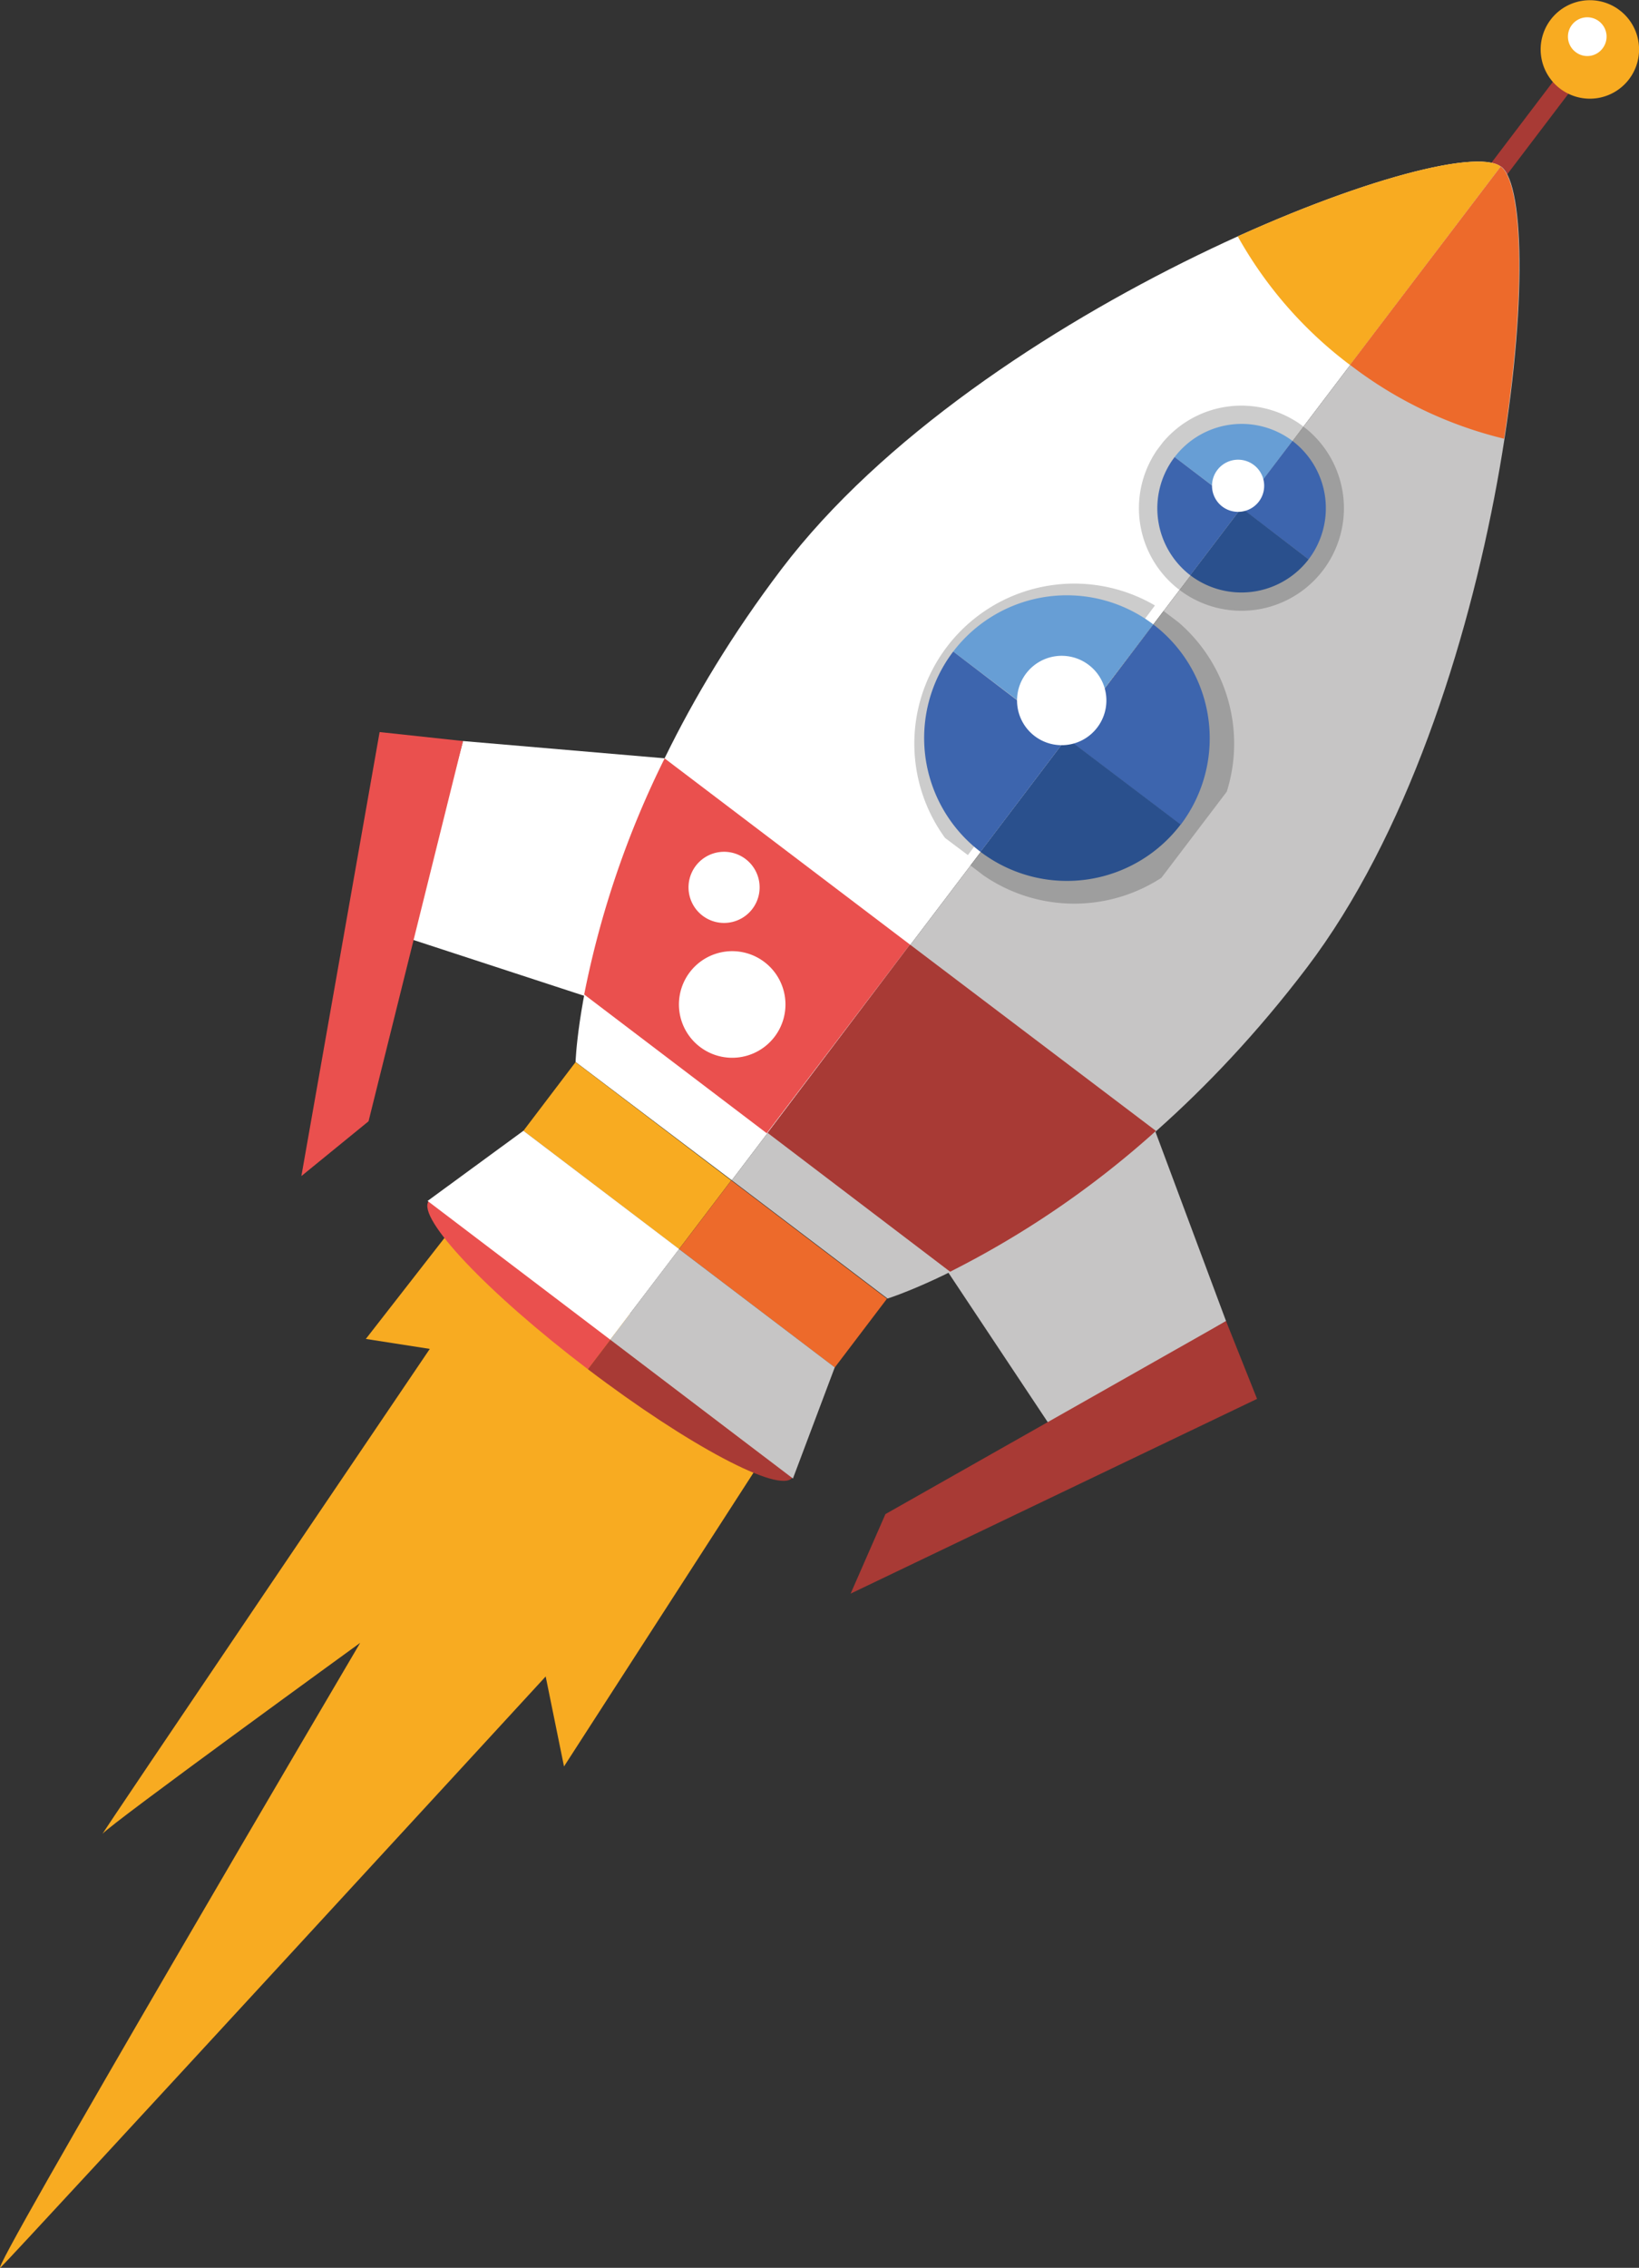 <svg xmlns="http://www.w3.org/2000/svg" xmlns:xlink="http://www.w3.org/1999/xlink" viewBox="0 0 133.24 184.23"><rect x="0" y="0" width="133.24" height="184.23" fill="#333333" stroke="none"/><defs><style>.cls-1{fill:none;}.cls-2{isolation:isolate;}.cls-3{clip-path:url(#clip-path);}.cls-4{clip-path:url(#clip-path-3);}.cls-5{fill:#f8ab21;}.cls-6{fill:#fff;}.cls-7{fill:#a83a35;}.cls-8{fill:#ea504e;}.cls-9{opacity:0.2;mix-blend-mode:multiply;}.cls-10{clip-path:url(#clip-path-4);}.cls-11{fill:#679ed5;}.cls-12{fill:#3d65ae;}.cls-13{clip-path:url(#clip-path-5);}.cls-14{fill:#c6c5c5;}.cls-15{fill:#ed6a2b;}.cls-16{clip-path:url(#clip-path-6);}.cls-17{fill:#2a508d;}.cls-18{clip-path:url(#clip-path-7);}</style><clipPath id="clip-path" transform="translate(-40.51 -26.27)"><rect class="cls-1" x="-8.93" y="72.16" width="225.68" height="89.57" transform="translate(-52.07 128.96) rotate(-52.78)"/></clipPath><clipPath id="clip-path-3" transform="translate(-40.51 -26.27)"><rect class="cls-1" x="-8.93" y="72.16" width="225.68" height="89.57" transform="translate(-52.07 128.96) rotate(-52.78)"/></clipPath><clipPath id="clip-path-4" transform="translate(-40.51 -26.27)"><rect class="cls-1" x="109.1" y="75.81" width="25.96" height="12.98" transform="matrix(0.6, -0.8, 0.8, 0.6, -17.3, 129.74)"/></clipPath><clipPath id="clip-path-5" transform="translate(-40.51 -26.27)"><rect class="cls-1" x="129.78" y="60.87" width="16.66" height="8.33" transform="translate(2.79 135.68) rotate(-52.78)"/></clipPath><clipPath id="clip-path-6" transform="translate(-40.51 -26.27)"><rect class="cls-1" x="119.43" y="83.66" width="25.96" height="12.98" transform="translate(-19.47 141.07) rotate(-52.78)"/></clipPath><clipPath id="clip-path-7" transform="translate(-40.51 -26.27)"><rect class="cls-1" x="136.41" y="65.91" width="16.66" height="8.33" transform="translate(1.4 142.96) rotate(-52.78)"/></clipPath></defs><g class="cls-2"><g id="Ebene_2" data-name="Ebene 2"><g id="Ebene_9" data-name="Ebene 9"><g id="Element_21" data-name="Element 21"><g class="cls-3"><g class="cls-3"><g class="cls-4"><path class="cls-5" d="M79.25,123.49l-9,11.55,5.2.81S48.25,176,48.86,175.23s20.93-15.5,20.93-15.5S39,212,40.57,210.46s44.3-48,44.3-48l1.49,7.31,17.7-27.42Z" transform="translate(-40.51 -26.27)"/><polygon class="cls-6" points="33.3 76.26 52.52 82.54 66.36 62.66 37.64 60.2 33.3 76.26"/><rect class="cls-7" x="153.55" y="39" width="17.91" height="1.59" transform="translate(-7.98 118.87) rotate(-52.78)"/><path class="cls-8" d="M75.36,123.85c-1,1.34,4.78,7.45,12.94,13.65l1.84-2.42Z" transform="translate(-40.51 -26.27)"/><path class="cls-6" d="M162.51,39.8,100,122.15,87.3,112.54s.55-18.72,16.75-40.05,54.47-35.72,58.46-32.69" transform="translate(-40.51 -26.27)"/><path class="cls-5" d="M141.13,45.47a33.43,33.43,0,0,0,9.13,10.45L162.51,39.8c-1.82-1.38-10.7.84-21.38,5.67" transform="translate(-40.51 -26.27)"/><polygon class="cls-8" points="24.5 95.54 29.96 91.09 37.64 60.2 30.86 59.47 24.5 95.54"/><g class="cls-9"><g class="cls-10"><path d="M135.09,75.89a13,13,0,0,0-15.7,20.67Z" transform="translate(-40.51 -26.27)"/></g></g><path class="cls-8" d="M114.48,103,94.54,87.88A76.29,76.29,0,0,0,88,107.06l14.84,11.27Z" transform="translate(-40.51 -26.27)"/><path class="cls-11" d="M134.27,77A11.62,11.62,0,0,0,118,79.2l9.25,7Z" transform="translate(-40.51 -26.27)"/><path class="cls-12" d="M118,79.2a11.62,11.62,0,0,0,2.22,16.27l7-9.24Z" transform="translate(-40.51 -26.27)"/><g class="cls-9"><g class="cls-13"><path d="M146.47,60.92a8.33,8.33,0,1,0-10.08,13.27Z" transform="translate(-40.51 -26.27)"/></g></g><path class="cls-11" d="M145.58,62.09A6.86,6.86,0,0,0,136,63.4l5.47,4.15Z" transform="translate(-40.51 -26.27)"/><path class="cls-12" d="M136,63.4A6.86,6.86,0,0,0,137.27,73l4.16-5.47Z" transform="translate(-40.51 -26.27)"/><rect class="cls-5" x="88" y="112.19" width="7.01" height="15.89" transform="translate(-100.02 94.08) rotate(-52.78)"/><polygon class="cls-6" points="34.76 97.56 49.61 108.83 55.21 101.47 42.55 91.86 34.76 97.56"/><path class="cls-6" d="M101.7,100.07a2.89,2.89,0,1,1-.56-4,2.89,2.89,0,0,1,.56,4" transform="translate(-40.51 -26.27)"/><path class="cls-6" d="M103.48,110.49a4.33,4.33,0,1,1-.83-6.07,4.33,4.33,0,0,1,.83,6.07" transform="translate(-40.51 -26.27)"/><polygon class="cls-14" points="85.36 115.81 74.16 98.97 89.59 80.31 99.67 107.32 85.36 115.81"/><path class="cls-7" d="M104.92,146.31c-1,1.34-8.46-2.61-16.62-8.81l1.84-2.42Z" transform="translate(-40.51 -26.27)"/><path class="cls-14" d="M162.51,39.8,100,122.15l12.66,9.61s17.88-5.55,34.08-26.87,19.79-62.07,15.81-65.09" transform="translate(-40.51 -26.27)"/><path class="cls-15" d="M162.78,61.91a33.38,33.38,0,0,1-12.52-6L162.51,39.8c1.81,1.37,2.05,10.53.27,22.11" transform="translate(-40.51 -26.27)"/><polygon class="cls-7" points="69.15 129.46 71.98 123 99.67 107.32 102.19 113.64 69.15 129.46"/><g class="cls-9"><g class="cls-16"><path d="M135.09,75.89a13,13,0,1,1-15.7,20.67Z" transform="translate(-40.51 -26.27)"/></g></g><path class="cls-7" d="M114.48,103l20,15.14a76.25,76.25,0,0,1-16.73,11.44l-14.84-11.28Z" transform="translate(-40.51 -26.27)"/><path class="cls-12" d="M134.27,77a11.62,11.62,0,0,1,2.22,16.27l-9.24-7Z" transform="translate(-40.51 -26.27)"/><path class="cls-17" d="M136.49,93.25a11.62,11.62,0,0,1-16.27,2.22l7-9.24Z" transform="translate(-40.51 -26.27)"/><g class="cls-9"><g class="cls-18"><path d="M146.47,60.92a8.33,8.33,0,0,1-10.08,13.27Z" transform="translate(-40.51 -26.27)"/></g></g><path class="cls-12" d="M145.58,62.09a6.86,6.86,0,0,1,1.31,9.62l-5.46-4.16Z" transform="translate(-40.51 -26.27)"/><path class="cls-17" d="M146.89,71.71A6.88,6.88,0,0,1,137.27,73l4.16-5.47Z" transform="translate(-40.51 -26.27)"/><rect class="cls-15" x="100.66" y="121.8" width="7.01" height="15.89" transform="translate(-102.67 107.96) rotate(-52.78)"/><polygon class="cls-14" points="64.46 120.11 49.61 108.83 55.2 101.47 67.86 111.08 64.46 120.11"/><path class="cls-5" d="M172.93,32.72a4,4,0,1,1-.77-5.63,4,4,0,0,1,.77,5.63" transform="translate(-40.51 -26.27)"/><path class="cls-6" d="M170.79,30.2a1.55,1.55,0,0,1-2.19.3,1.57,1.57,0,1,1,2.19-.3" transform="translate(-40.51 -26.27)"/><path class="cls-6" d="M142.86,67a2.13,2.13,0,0,1-3,.41,2.12,2.12,0,1,1,3-.41" transform="translate(-40.51 -26.27)"/><path class="cls-6" d="M129.71,85.37a3.63,3.63,0,1,1-.69-5.08,3.62,3.62,0,0,1,.69,5.08" transform="translate(-40.51 -26.27)"/></g></g></g></g></g></g></g></svg>